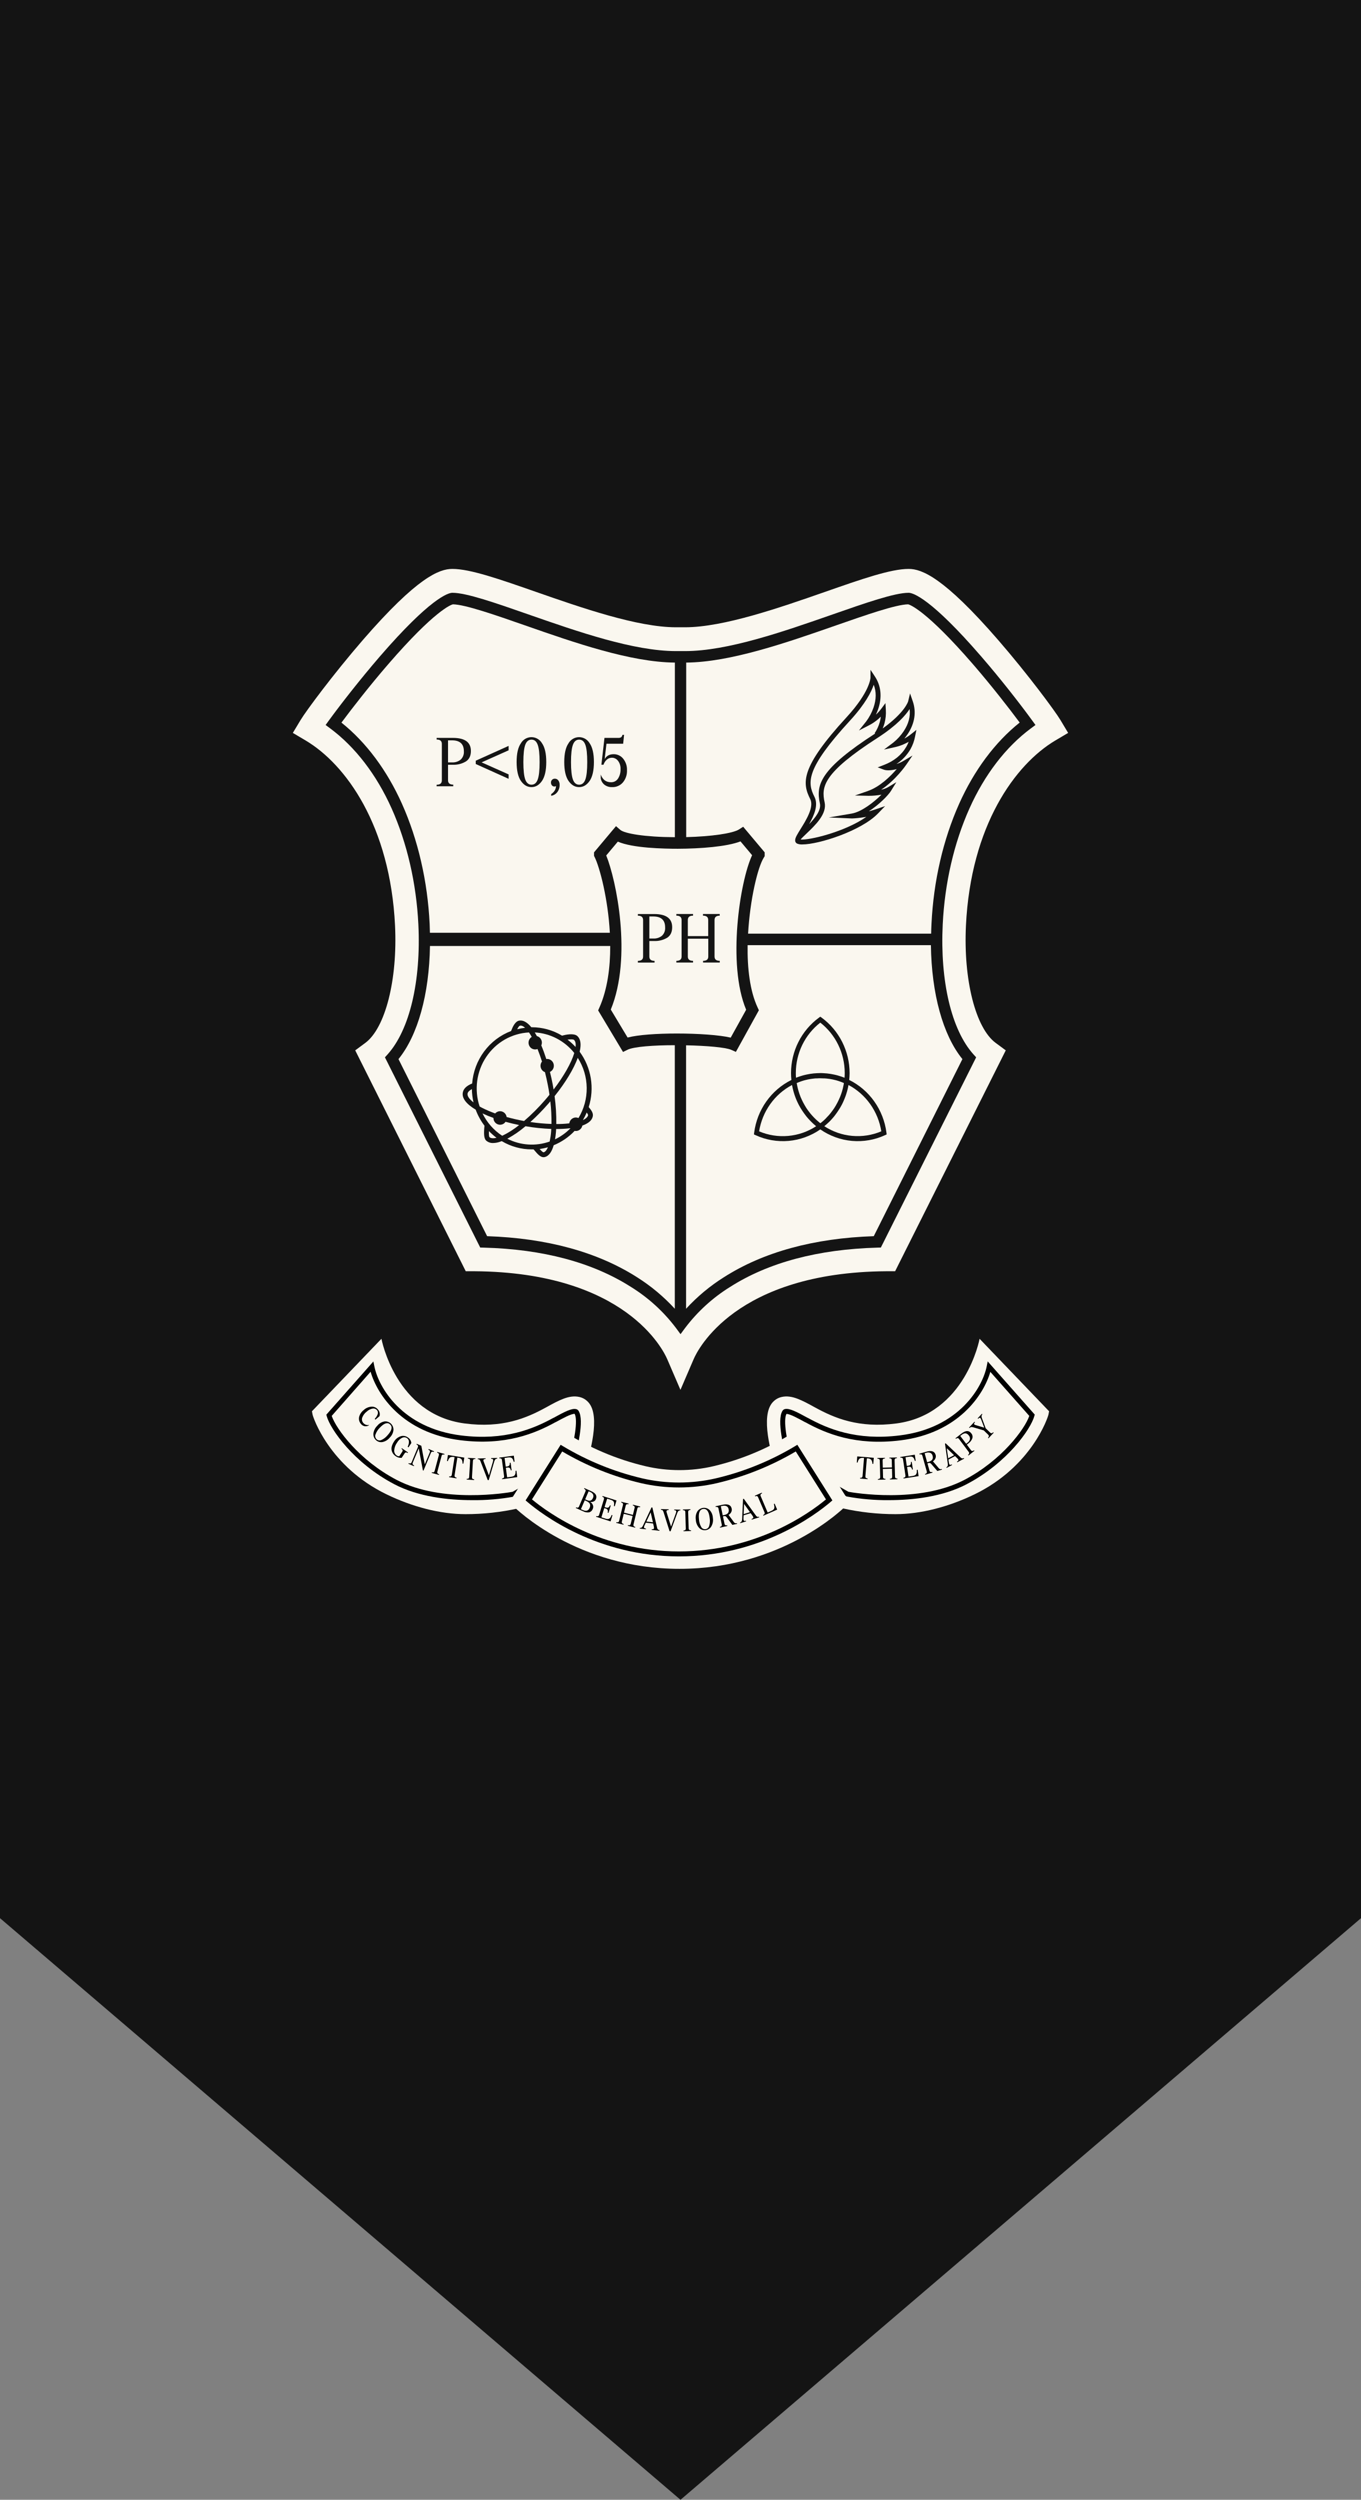 <?xml version="1.0" encoding="UTF-8"?> <svg xmlns="http://www.w3.org/2000/svg" width="79" height="145" viewBox="0 0 79 145" fill="none"><rect x="0" y="0" width="79" height="145" fill="#808080" stroke="none"/><path d="M0 0H79V111.263L39.5 145L0 111.263V0Z" fill="#141414"></path><g clip-path="url(#clip0_22_84)"><path d="M28.411 65.959C28.505 66.045 28.675 66.032 28.821 65.998C28.664 65.881 28.517 65.75 28.381 65.609C28.37 65.855 28.393 65.934 28.411 65.959Z" fill="#FAF7EF"></path><path d="M31.552 66.84C31.634 66.823 31.724 66.734 31.804 66.547C31.646 66.592 31.485 66.626 31.323 66.648C31.407 66.74 31.512 66.846 31.552 66.84Z" fill="#FAF7EF"></path><path d="M29.448 66.053C29.827 66.246 30.239 66.359 30.661 66.386C31.083 66.414 31.506 66.356 31.906 66.215C31.946 66.029 31.974 65.841 31.989 65.651C31.994 65.597 31.997 65.539 31.999 65.483C31.498 65.465 30.998 65.412 30.503 65.326C30.177 65.605 29.823 65.848 29.448 66.053Z" fill="#FAF7EF"></path><path d="M31.832 64.014C31.504 64.391 31.154 64.749 30.784 65.083C31.191 65.144 31.6 65.181 32.011 65.195C32.017 64.757 31.995 64.318 31.945 63.882L31.832 64.014Z" fill="#FAF7EF"></path><path d="M30.183 59.494C30.15 59.5 30.098 59.546 30.02 59.702C30.171 59.663 30.325 59.634 30.479 59.617C30.371 59.52 30.27 59.476 30.183 59.494Z" fill="#FAF7EF"></path><path d="M27.139 63.434C27.114 63.576 27.242 63.757 27.485 63.945C27.426 63.692 27.395 63.433 27.391 63.173C27.245 63.25 27.155 63.34 27.139 63.434Z" fill="#FAF7EF"></path><path d="M33.41 60.731C33.426 60.579 33.419 60.406 33.316 60.318C33.283 60.287 33.143 60.276 32.942 60.305C33.111 60.432 33.267 60.575 33.41 60.731Z" fill="#FAF7EF"></path><path d="M31.041 59.886C31.082 59.952 31.123 60.023 31.163 60.098C31.246 60.119 31.32 60.169 31.373 60.238C31.426 60.307 31.454 60.392 31.454 60.48C31.454 60.535 31.442 60.589 31.42 60.639C31.523 60.882 31.62 61.148 31.71 61.428C31.799 61.416 31.889 61.436 31.965 61.484C32.041 61.532 32.098 61.605 32.127 61.691C32.156 61.777 32.155 61.871 32.124 61.956C32.093 62.042 32.033 62.113 31.956 62.159C31.945 62.166 31.934 62.17 31.922 62.176C31.981 62.409 32.034 62.653 32.081 62.896C32.099 62.997 32.117 63.097 32.133 63.199C32.727 62.422 33.162 61.655 33.335 61.079C33.055 60.728 32.706 60.441 32.312 60.236C31.917 60.03 31.484 59.911 31.041 59.886Z" fill="#FAF7EF"></path><path d="M28.834 64.509C28.878 64.483 28.926 64.466 28.977 64.459C29.027 64.453 29.078 64.456 29.127 64.469C29.176 64.483 29.222 64.506 29.262 64.537C29.302 64.569 29.336 64.608 29.361 64.653C29.386 64.696 29.402 64.744 29.408 64.793C29.729 64.882 30.07 64.96 30.42 65.024C30.849 64.655 31.25 64.254 31.622 63.826C31.716 63.718 31.809 63.609 31.895 63.5C31.869 63.318 31.84 63.135 31.802 62.952C31.751 62.687 31.694 62.432 31.633 62.189C31.575 62.169 31.522 62.134 31.48 62.089C31.438 62.043 31.407 61.988 31.39 61.928C31.373 61.868 31.37 61.804 31.383 61.743C31.395 61.682 31.421 61.624 31.46 61.575C31.377 61.312 31.289 61.069 31.201 60.848C31.157 60.865 31.112 60.874 31.066 60.874C30.981 60.874 30.899 60.846 30.832 60.795C30.765 60.743 30.716 60.67 30.693 60.587C30.67 60.504 30.675 60.416 30.706 60.336C30.738 60.256 30.794 60.189 30.866 60.145C30.812 60.049 30.758 59.963 30.705 59.887C30.212 59.912 29.731 60.053 29.301 60.299C28.87 60.546 28.502 60.89 28.224 61.307C27.946 61.723 27.767 62.199 27.7 62.698C27.633 63.197 27.681 63.705 27.839 64.182L27.978 64.257C28.226 64.382 28.482 64.492 28.743 64.585C28.77 64.555 28.8 64.529 28.834 64.509Z" fill="#FAF7EF"></path><path d="M29.345 65.07C29.312 65.118 29.27 65.159 29.22 65.189C29.176 65.215 29.128 65.231 29.078 65.238C29.027 65.245 28.976 65.242 28.927 65.228C28.878 65.215 28.832 65.192 28.792 65.16C28.752 65.129 28.718 65.089 28.693 65.044C28.659 64.984 28.642 64.916 28.643 64.847C28.415 64.765 28.203 64.677 28.007 64.584C28.267 65.114 28.662 65.562 29.151 65.881C29.501 65.713 29.831 65.504 30.133 65.258C29.862 65.203 29.597 65.14 29.345 65.07Z" fill="#FAF7EF"></path><path d="M33.835 64.97C34.027 64.882 34.115 64.779 34.135 64.694C34.142 64.656 34.105 64.599 34.056 64.531C33.992 64.682 33.918 64.829 33.835 64.97Z" fill="#FAF7EF"></path><path d="M33.059 65.447C32.803 65.476 32.545 65.489 32.287 65.488H32.281C32.281 65.551 32.274 65.616 32.269 65.679C32.258 65.811 32.241 65.95 32.217 66.088C32.551 65.927 32.855 65.71 33.115 65.444L33.059 65.447Z" fill="#FAF7EF"></path><path d="M36.164 61.02L34.72 58.609L34.791 58.448C35.258 57.398 35.424 56.123 35.421 54.872H24.958C24.913 57.67 24.257 60.047 23.13 61.433L28.275 71.704C31.755 71.822 34.68 72.623 36.974 74.084C37.782 74.592 38.52 75.207 39.169 75.914V60.627C37.953 60.627 36.794 60.71 36.427 60.89L36.164 61.02ZM34.411 64.742C34.371 64.977 34.163 65.161 33.804 65.288C33.793 65.343 33.771 65.395 33.738 65.441C33.706 65.486 33.665 65.524 33.617 65.552C33.538 65.599 33.445 65.615 33.355 65.597C33.012 65.959 32.597 66.243 32.139 66.429C32.039 66.779 31.874 67.065 31.605 67.118C31.587 67.122 31.568 67.124 31.55 67.124C31.363 67.124 31.196 66.933 31.035 66.742L30.971 66.67H30.864C30.253 66.671 29.653 66.506 29.125 66.192C29.073 66.213 29.021 66.23 28.971 66.245C28.858 66.28 28.741 66.299 28.623 66.301C28.477 66.308 28.334 66.258 28.222 66.162C28.082 66.034 28.078 65.735 28.122 65.297C27.907 65.015 27.735 64.701 27.611 64.366C27.063 64.038 26.805 63.698 26.863 63.376C26.902 63.152 27.086 62.975 27.406 62.848C27.459 62.174 27.7 61.53 28.1 60.991C28.5 60.452 29.043 60.04 29.665 59.805C29.777 59.519 29.909 59.248 30.132 59.203C30.356 59.159 30.6 59.29 30.84 59.585H30.868C31.485 59.585 32.091 59.753 32.623 60.073C32.834 60.016 33.311 59.914 33.51 60.094C33.679 60.247 33.735 60.499 33.679 60.843C33.671 60.896 33.66 60.95 33.646 61.005C33.979 61.458 34.201 61.986 34.293 62.545C34.384 63.104 34.343 63.677 34.172 64.216C34.313 64.386 34.445 64.554 34.411 64.744V64.742Z" fill="#FAF7EF"></path><path d="M33.537 61.36C33.303 61.998 32.826 62.791 32.191 63.583C32.265 64.119 32.298 64.659 32.291 65.2C32.537 65.201 32.783 65.189 33.027 65.162H33.046C33.053 65.102 33.074 65.044 33.107 64.994C33.14 64.944 33.184 64.902 33.236 64.872C33.287 64.842 33.345 64.825 33.404 64.821C33.463 64.818 33.522 64.829 33.577 64.853C33.897 64.328 34.063 63.72 34.056 63.101C34.049 62.483 33.869 61.879 33.537 61.361V61.36Z" fill="#FAF7EF"></path><path d="M33.616 45.517C33.783 45.517 33.903 45.417 33.977 45.215C34.051 45.014 34.087 44.679 34.087 44.208C34.087 43.736 34.051 43.402 33.977 43.202C33.903 43.001 33.783 42.902 33.616 42.902C33.448 42.902 33.329 43.002 33.255 43.202C33.181 43.401 33.144 43.737 33.144 44.208C33.144 44.678 33.181 45.015 33.255 45.215C33.329 45.416 33.448 45.517 33.616 45.517Z" fill="#FAF7EF"></path><path d="M24.955 54.106H35.399C35.29 52.112 34.809 50.305 34.517 49.716L34.481 49.645V49.441L34.56 49.346L35.756 47.921L36.005 48.137C36.246 48.346 37.408 48.554 39.173 48.562V38.433C36.605 38.413 33.348 37.279 30.474 36.275C28.77 35.681 27.013 35.066 26.288 35.053C26.173 35.083 25.229 35.414 22.54 38.521C21.485 39.74 20.482 41.025 19.819 41.915C21.25 43.056 22.461 44.678 23.334 46.627C24.264 48.706 24.819 51.112 24.939 53.586C24.945 53.762 24.95 53.935 24.955 54.106ZM34.87 44.927C34.98 45.225 35.178 45.374 35.465 45.374C35.546 45.377 35.626 45.359 35.697 45.322C35.769 45.284 35.83 45.229 35.875 45.16C35.977 44.997 36.027 44.807 36.019 44.614C36.029 44.44 35.977 44.268 35.873 44.129C35.835 44.08 35.788 44.038 35.734 44.008C35.68 43.978 35.62 43.959 35.559 43.953C35.498 43.948 35.436 43.955 35.377 43.974C35.319 43.993 35.264 44.025 35.218 44.066C35.131 44.145 35.067 44.246 35.031 44.358H34.908L35.087 42.801H35.888C35.947 42.806 36.007 42.792 36.058 42.761C36.097 42.725 36.123 42.677 36.131 42.625H36.225L36.172 43.141H35.203L35.098 44.034C35.201 43.843 35.375 43.747 35.622 43.747C35.727 43.746 35.831 43.768 35.926 43.813C36.022 43.858 36.105 43.924 36.172 44.007C36.324 44.194 36.403 44.432 36.393 44.675C36.405 44.935 36.32 45.189 36.155 45.387C36.077 45.476 35.981 45.546 35.873 45.592C35.766 45.639 35.649 45.661 35.532 45.656C35.367 45.665 35.204 45.613 35.074 45.509C34.963 45.417 34.891 45.285 34.87 45.141V44.927ZM32.999 43.114C33.063 43.005 33.153 42.916 33.26 42.853C33.368 42.791 33.489 42.758 33.613 42.758C33.737 42.758 33.858 42.791 33.966 42.853C34.073 42.916 34.163 43.005 34.227 43.114C34.391 43.35 34.474 43.713 34.474 44.202C34.474 44.69 34.391 45.056 34.225 45.297C34.059 45.537 33.855 45.657 33.613 45.656C33.371 45.656 33.167 45.536 33.001 45.297C32.835 45.059 32.752 44.694 32.752 44.202C32.752 43.71 32.836 43.347 33.002 43.112L32.999 43.114ZM32.043 45.233C32.065 45.211 32.09 45.194 32.118 45.183C32.146 45.172 32.176 45.167 32.206 45.168C32.244 45.167 32.282 45.175 32.316 45.191C32.351 45.208 32.381 45.233 32.404 45.263C32.459 45.336 32.487 45.427 32.483 45.519C32.49 45.681 32.437 45.84 32.335 45.964C32.249 46.07 32.127 46.14 31.993 46.16V46.065C32.18 45.93 32.273 45.774 32.273 45.595C32.246 45.614 32.213 45.623 32.18 45.622C32.153 45.623 32.126 45.617 32.102 45.606C32.077 45.595 32.055 45.578 32.038 45.557C31.999 45.51 31.979 45.45 31.982 45.389C31.981 45.359 31.986 45.33 31.997 45.303C32.008 45.275 32.025 45.251 32.046 45.231L32.043 45.233ZM30.234 43.114C30.298 43.005 30.387 42.916 30.495 42.853C30.603 42.791 30.724 42.758 30.848 42.758C30.971 42.758 31.093 42.791 31.201 42.853C31.308 42.916 31.398 43.005 31.462 43.114C31.626 43.35 31.708 43.713 31.708 44.202C31.708 44.69 31.625 45.056 31.46 45.297C31.294 45.537 31.09 45.657 30.848 45.656C30.605 45.656 30.401 45.536 30.236 45.297C30.071 45.059 29.988 44.694 29.987 44.202C29.987 43.71 30.07 43.347 30.237 43.112L30.234 43.114ZM27.615 44.125L29.523 43.266V43.522L27.956 44.221L29.523 44.919V45.175L27.615 44.316V44.125ZM25.344 45.519C25.546 45.519 25.647 45.435 25.647 45.267V43.148C25.647 42.98 25.546 42.896 25.344 42.896V42.801H26.287C26.986 42.801 27.335 43.055 27.334 43.564C27.334 43.842 27.236 44.044 27.041 44.169C26.812 44.305 26.551 44.371 26.287 44.36H26.006V45.261C26.006 45.429 26.107 45.513 26.309 45.513V45.608H25.34L25.344 45.519Z" fill="#FAF7EF"></path><path d="M30.851 45.517C31.018 45.517 31.138 45.417 31.212 45.215C31.286 45.014 31.322 44.679 31.322 44.208C31.322 43.736 31.286 43.402 31.212 43.202C31.138 43.001 31.018 42.902 30.851 42.902C30.683 42.902 30.563 43.002 30.489 43.202C30.416 43.401 30.379 43.737 30.379 44.208C30.379 44.678 30.416 45.015 30.489 45.215C30.563 45.416 30.683 45.517 30.851 45.517Z" fill="#FAF7EF"></path><path d="M26.738 44.064C26.804 44.003 26.855 43.928 26.887 43.843C26.92 43.759 26.933 43.668 26.926 43.578C26.926 43.156 26.697 42.944 26.241 42.944H26.006V44.223H26.238C26.418 44.233 26.596 44.177 26.738 44.064Z" fill="#FAF7EF"></path><path d="M43.311 58.57C42.202 55.937 42.95 51.105 43.657 49.607L42.982 48.804C42.205 49.111 40.644 49.228 39.346 49.232C38.529 49.232 36.708 49.194 35.863 48.818L35.189 49.621C35.763 51.029 36.708 55.505 35.454 58.56L36.43 60.183C37.036 60.022 38.154 59.949 39.287 59.949C40.519 59.949 41.773 60.035 42.414 60.188L43.311 58.57ZM38.728 54.393C38.499 54.528 38.237 54.594 37.973 54.584H37.692V55.484C37.692 55.652 37.793 55.736 37.995 55.736V55.832H37.025V55.736C37.228 55.736 37.329 55.652 37.329 55.484V53.366C37.329 53.198 37.228 53.114 37.025 53.114V53.018H37.968C38.667 53.018 39.016 53.273 39.017 53.782C39.017 54.062 38.921 54.265 38.728 54.393ZM41.779 53.112C41.577 53.112 41.476 53.196 41.476 53.364V55.483C41.476 55.651 41.577 55.734 41.779 55.734V55.83H40.81V55.734C41.012 55.734 41.113 55.651 41.113 55.483V54.448H39.925V55.483C39.925 55.651 40.026 55.734 40.229 55.734V55.83H39.259V55.734C39.461 55.734 39.563 55.651 39.563 55.483V53.364C39.563 53.196 39.461 53.112 39.259 53.112V53.016H40.229V53.112C40.026 53.112 39.925 53.196 39.925 53.364V54.299H41.108V53.364C41.108 53.196 41.008 53.112 40.805 53.112V53.016H41.775L41.779 53.112Z" fill="#FAF7EF"></path><path d="M37.924 53.16H37.692V54.439H37.924C38.103 54.448 38.279 54.392 38.421 54.281C38.486 54.22 38.537 54.144 38.57 54.059C38.602 53.975 38.615 53.884 38.608 53.794C38.608 53.372 38.38 53.16 37.924 53.16Z" fill="#FAF7EF"></path><path d="M61.552 41.763C61.236 41.238 59.675 39.125 57.94 37.125C54.77 33.47 53.498 33 52.743 33C51.703 33 50.016 33.589 47.879 34.336C45.26 35.248 42.003 36.385 39.76 36.385C39.681 36.385 39.602 36.385 39.525 36.385H39.476C39.398 36.385 39.32 36.385 39.241 36.385C36.996 36.385 33.739 35.248 31.122 34.336C28.986 33.592 27.3 33 26.258 33C25.503 33 24.231 33.47 21.061 37.125C19.326 39.129 17.765 41.238 17.449 41.763L16.998 42.512L17.746 42.955C20.067 44.334 22.647 47.878 22.93 53.688C23.082 56.832 22.368 59.631 21.204 60.494L20.619 60.926L27.035 73.738H27.546C36.308 73.803 38.504 78.319 38.726 78.83L39.497 80.619L40.267 78.83C40.489 78.315 42.685 73.803 51.447 73.738H51.958L58.38 60.926L57.795 60.494C56.627 59.635 55.917 56.832 56.069 53.688C56.35 47.878 58.932 44.335 61.252 42.955L62.001 42.512L61.552 41.763ZM59.836 42.252C58.381 43.331 57.147 44.94 56.268 46.904C55.372 48.908 54.837 51.229 54.721 53.62C54.561 56.92 55.227 59.738 56.506 61.159L56.661 61.331L51.13 72.363L50.936 72.368C47.489 72.464 44.608 73.227 42.372 74.653C41.367 75.276 40.483 76.083 39.764 77.034L39.502 77.388L39.24 77.034C38.522 76.083 37.638 75.276 36.632 74.653C34.397 73.228 31.516 72.458 28.069 72.368L27.874 72.363L22.344 61.331L22.498 61.159C23.777 59.74 24.444 56.922 24.284 53.62C24.168 51.229 23.629 48.906 22.737 46.904C21.858 44.94 20.624 43.331 19.168 42.252L18.9 42.053L19.097 41.782C19.752 40.884 20.874 39.44 22.048 38.079C24.973 34.7 26 34.397 26.246 34.385H26.262C27.076 34.385 28.748 34.968 30.684 35.644C33.539 36.639 36.775 37.767 39.243 37.767C39.326 37.767 39.411 37.767 39.494 37.767H39.511C39.594 37.767 39.678 37.767 39.761 37.767C42.23 37.767 45.467 36.639 48.319 35.644C50.257 34.968 51.928 34.385 52.741 34.385H52.756C53.002 34.396 54.03 34.697 56.956 38.079C58.135 39.44 59.253 40.884 59.907 41.782L60.105 42.053L59.836 42.252Z" fill="#FAF7EF"></path><path d="M43.396 54.824C43.375 56.154 43.526 57.478 43.977 58.442L44.05 58.599L42.715 61.015L42.443 60.895C42.121 60.752 41.014 60.657 39.824 60.633V75.914C40.473 75.208 41.212 74.592 42.02 74.085C44.313 72.623 47.238 71.823 50.719 71.704L55.864 61.433C54.73 60.04 54.073 57.642 54.035 54.824H43.396ZM51.374 65.845C50.772 66.122 50.11 66.236 49.452 66.178C48.794 66.119 48.162 65.89 47.615 65.511C47.069 65.89 46.437 66.119 45.779 66.178C45.121 66.236 44.459 66.122 43.857 65.845L43.763 65.802L43.776 65.697C43.861 65.046 44.102 64.425 44.48 63.892C44.857 63.359 45.358 62.93 45.937 62.643C45.923 62.511 45.915 62.378 45.915 62.245C45.916 61.617 46.063 60.998 46.344 60.44C46.626 59.881 47.033 59.399 47.533 59.032L47.615 58.973L47.697 59.032C48.197 59.398 48.604 59.881 48.886 60.44C49.167 60.998 49.315 61.617 49.316 62.245C49.316 62.374 49.306 62.508 49.293 62.643C49.873 62.93 50.374 63.359 50.751 63.892C51.128 64.425 51.37 65.046 51.454 65.697L51.467 65.802L51.374 65.845Z" fill="#FAF7EF"></path><path d="M46.211 62.513C46.226 62.507 46.242 62.502 46.257 62.495L46.393 62.446L46.46 62.425L46.578 62.389L46.653 62.368L46.765 62.341L46.843 62.325C46.88 62.316 46.918 62.309 46.956 62.303L47.033 62.289L47.151 62.274L47.225 62.264L47.355 62.255L47.419 62.25C47.483 62.25 47.548 62.244 47.613 62.244C47.679 62.244 47.743 62.244 47.808 62.25L47.871 62.255L48.002 62.264L48.075 62.274L48.193 62.289L48.271 62.303C48.308 62.309 48.347 62.316 48.384 62.325L48.461 62.341L48.574 62.368L48.649 62.389L48.766 62.425L48.834 62.446L48.968 62.495L49.016 62.514H49.022C49.03 62.418 49.033 62.323 49.033 62.234C49.032 61.669 48.903 61.112 48.657 60.607C48.411 60.101 48.054 59.66 47.614 59.317C47.174 59.66 46.816 60.101 46.57 60.607C46.324 61.113 46.195 61.671 46.194 62.236C46.194 62.331 46.194 62.421 46.206 62.515L46.211 62.513Z" fill="#FAF7EF"></path><path d="M47.977 64.829C48.001 64.804 48.025 64.779 48.048 64.753C48.072 64.728 48.084 64.716 48.101 64.697L48.17 64.616C48.185 64.597 48.202 64.579 48.217 64.56C48.231 64.541 48.262 64.501 48.285 64.47C48.307 64.439 48.313 64.435 48.326 64.416C48.351 64.382 48.375 64.347 48.399 64.311L48.428 64.269C48.461 64.218 48.492 64.166 48.522 64.115L48.529 64.101C48.557 64.054 48.583 64.005 48.608 63.957C48.618 63.939 48.626 63.92 48.636 63.902C48.653 63.867 48.671 63.831 48.688 63.795C48.698 63.773 48.708 63.751 48.717 63.729C48.726 63.707 48.746 63.663 48.759 63.634C48.772 63.604 48.778 63.586 48.787 63.561C48.797 63.536 48.812 63.497 48.823 63.466C48.834 63.434 48.84 63.415 48.848 63.39L48.879 63.294C48.886 63.268 48.893 63.242 48.9 63.216L48.926 63.12C48.932 63.094 48.938 63.067 48.943 63.04C48.949 63.014 48.957 62.974 48.964 62.945C48.971 62.915 48.974 62.89 48.979 62.864L48.984 62.822L48.943 62.804L48.868 62.774L48.774 62.739L48.697 62.712L48.603 62.682L48.525 62.66L48.425 62.636L48.347 62.617L48.245 62.598L48.168 62.584L48.059 62.57C48.034 62.57 48.011 62.563 47.986 62.561C47.945 62.556 47.905 62.553 47.864 62.551H47.803C47.742 62.551 47.681 62.545 47.616 62.545C47.551 62.545 47.493 62.545 47.429 62.551H47.368C47.327 62.551 47.286 62.556 47.246 62.561C47.221 62.561 47.197 62.567 47.174 62.57L47.064 62.584L46.987 62.598L46.885 62.617L46.806 62.636L46.707 62.66L46.629 62.682L46.536 62.712L46.458 62.739L46.364 62.774L46.289 62.804L46.247 62.822C46.247 62.835 46.247 62.849 46.253 62.864C46.26 62.878 46.263 62.918 46.268 62.945L46.288 63.04C46.294 63.067 46.3 63.094 46.306 63.12C46.313 63.147 46.322 63.185 46.332 63.216C46.341 63.246 46.346 63.268 46.353 63.294C46.361 63.32 46.373 63.358 46.384 63.39C46.395 63.421 46.4 63.44 46.408 63.466L46.445 63.561C46.454 63.586 46.463 63.61 46.472 63.634C46.481 63.658 46.5 63.701 46.515 63.729C46.53 63.758 46.534 63.773 46.544 63.795C46.561 63.831 46.579 63.867 46.596 63.902C46.605 63.92 46.614 63.939 46.624 63.957C46.649 64.006 46.675 64.053 46.703 64.101C46.705 64.106 46.708 64.11 46.711 64.115C46.74 64.166 46.772 64.218 46.804 64.269L46.833 64.311C46.857 64.347 46.881 64.382 46.906 64.416C46.919 64.435 46.933 64.453 46.947 64.47C46.961 64.487 46.992 64.53 47.016 64.56C47.039 64.589 47.046 64.597 47.062 64.616L47.132 64.697C47.148 64.716 47.166 64.735 47.184 64.753C47.202 64.772 47.231 64.804 47.255 64.829C47.279 64.854 47.291 64.866 47.311 64.884L47.384 64.955L47.444 65.008L47.521 65.074L47.583 65.126L47.619 65.152L47.654 65.126L47.717 65.074L47.794 65.008L47.853 64.955C47.878 64.932 47.902 64.908 47.927 64.884L47.977 64.829Z" fill="#FAF7EF"></path><path d="M49.252 62.935C49.252 62.946 49.248 62.956 49.246 62.966C49.236 63.019 49.226 63.071 49.214 63.123C49.209 63.144 49.203 63.166 49.198 63.187C49.188 63.228 49.178 63.268 49.167 63.309C49.16 63.333 49.153 63.356 49.145 63.38C49.134 63.418 49.123 63.456 49.111 63.493L49.086 63.565C49.073 63.602 49.059 63.638 49.045 63.674C49.031 63.71 49.028 63.721 49.017 63.745C49.007 63.769 48.987 63.818 48.971 63.854C48.954 63.891 48.952 63.898 48.942 63.919C48.923 63.959 48.904 63.998 48.885 64.038C48.875 64.055 48.867 64.073 48.858 64.09C48.828 64.146 48.798 64.202 48.765 64.256L48.756 64.269C48.727 64.319 48.697 64.364 48.663 64.416C48.651 64.435 48.639 64.452 48.627 64.47L48.555 64.573C48.541 64.593 48.526 64.613 48.511 64.632C48.496 64.651 48.465 64.694 48.44 64.728L48.392 64.788L48.318 64.874C48.301 64.894 48.283 64.913 48.266 64.932C48.249 64.951 48.214 64.988 48.187 65.016L48.134 65.069L48.041 65.155L47.992 65.201C47.95 65.239 47.906 65.276 47.862 65.313L47.847 65.325C48.334 65.643 48.89 65.836 49.466 65.887C50.042 65.939 50.622 65.848 51.156 65.622C51.066 65.054 50.846 64.515 50.516 64.049C50.185 63.582 49.753 63.201 49.252 62.935Z" fill="#FAF7EF"></path><path d="M47.371 65.325C47.322 65.285 47.278 65.243 47.227 65.201L47.183 65.16C47.151 65.13 47.12 65.101 47.09 65.07L47.039 65.018C47.012 64.99 46.985 64.962 46.959 64.932C46.932 64.902 46.924 64.895 46.907 64.876C46.89 64.856 46.858 64.817 46.832 64.788L46.785 64.729L46.713 64.633L46.669 64.574C46.644 64.54 46.621 64.505 46.597 64.47L46.562 64.418C46.53 64.369 46.499 64.323 46.468 64.269L46.461 64.257C46.429 64.203 46.399 64.147 46.367 64.091C46.359 64.074 46.351 64.056 46.341 64.039C46.322 63.999 46.302 63.96 46.284 63.92C46.274 63.898 46.264 63.876 46.254 63.855C46.238 63.819 46.222 63.782 46.207 63.746C46.193 63.709 46.189 63.699 46.18 63.675C46.172 63.651 46.152 63.602 46.14 63.566L46.115 63.494C46.103 63.456 46.092 63.419 46.08 63.381C46.073 63.357 46.065 63.334 46.059 63.31C46.047 63.269 46.037 63.229 46.028 63.188C46.022 63.167 46.017 63.145 46.012 63.124C46 63.073 45.989 63.021 45.98 62.97C45.98 62.958 45.975 62.947 45.974 62.936C45.472 63.201 45.037 63.582 44.706 64.049C44.374 64.515 44.154 65.055 44.063 65.624C44.598 65.85 45.177 65.941 45.753 65.889C46.33 65.838 46.885 65.645 47.372 65.327L47.371 65.325Z" fill="#FAF7EF"></path><path d="M52.715 35.053C51.995 35.066 50.234 35.681 48.531 36.275C45.653 37.279 42.395 38.413 39.831 38.433V48.558C41.286 48.521 42.536 48.343 42.9 48.109L43.138 47.955L44.386 49.44V49.665L44.334 49.747C43.984 50.301 43.535 52.169 43.423 54.156H54.049C54.053 53.965 54.059 53.774 54.069 53.583C54.188 51.109 54.744 48.703 55.674 46.624C56.547 44.675 57.757 43.053 59.188 41.912C58.528 41.022 57.522 39.737 56.468 38.518C53.771 35.41 52.829 35.083 52.715 35.053ZM53.116 42.718C53.068 42.978 52.978 43.228 52.848 43.457C52.646 43.804 52.368 44.098 52.036 44.316C52.171 44.275 52.301 44.218 52.423 44.146L52.968 43.824L52.608 44.352C52.578 44.396 51.987 45.252 51.146 45.807C51.281 45.782 51.412 45.735 51.533 45.669L52.029 45.372L51.722 45.869C51.554 46.141 51.022 46.678 50.432 47.059C50.632 47.011 50.812 46.949 50.815 46.948L51.376 46.758L50.965 47.184C49.986 48.201 47.521 48.982 46.573 48.982C46.471 48.988 46.369 48.972 46.274 48.935C46.243 48.922 46.216 48.901 46.196 48.873C46.175 48.846 46.162 48.815 46.157 48.781C46.156 48.777 46.156 48.774 46.157 48.77C46.155 48.758 46.155 48.746 46.157 48.734C46.156 48.728 46.156 48.722 46.157 48.716C46.169 48.572 46.287 48.381 46.47 48.087C46.786 47.58 47.263 46.814 47.031 46.353C46.564 45.425 46.437 44.54 49.135 41.609C50.506 40.119 50.528 39.318 50.528 39.313V38.853L50.782 39.235C51.146 39.786 51.211 40.447 50.969 41.144C50.932 41.249 50.89 41.352 50.842 41.453C50.962 41.345 51.07 41.225 51.166 41.095L51.396 40.784L51.419 41.173C51.436 41.438 51.409 41.703 51.34 41.958C51.312 42.059 51.277 42.158 51.235 42.255C52.527 41.326 52.71 40.695 52.712 40.688L52.824 40.221L52.981 40.674C53.198 41.301 53.098 41.957 52.692 42.573C52.626 42.668 52.559 42.764 52.493 42.84C52.635 42.765 52.769 42.677 52.895 42.576L53.194 42.335L53.116 42.718Z" fill="#FAF7EF"></path><path d="M47.592 46.605C47.471 46.058 47.476 45.568 47.897 44.957C48.35 44.299 49.272 43.534 50.797 42.551L50.769 42.531C50.902 42.332 51.003 42.112 51.068 41.88C51.096 41.779 51.116 41.676 51.127 41.571C51.078 41.621 51.028 41.667 50.976 41.712C50.813 41.852 50.636 41.972 50.446 42.069L49.856 42.373L50.275 41.851C50.459 41.606 50.603 41.333 50.704 41.042C50.869 40.564 50.872 40.118 50.716 39.72C50.581 40.125 50.231 40.829 49.334 41.804C46.762 44.6 46.858 45.398 47.276 46.221C47.513 46.691 47.263 47.285 46.965 47.806C47.326 47.434 47.677 46.987 47.592 46.605Z" fill="#FAF7EF"></path><path d="M51.957 43.336L51.312 43.478L51.845 43.08C52.083 42.89 52.291 42.662 52.461 42.406C52.741 41.984 52.851 41.555 52.798 41.13C52.566 41.488 52.056 42.079 50.946 42.794C47.766 44.841 47.666 45.639 47.866 46.542C48.014 47.21 47.321 47.868 46.815 48.349C46.691 48.467 46.544 48.607 46.471 48.696C46.975 48.749 49.058 48.245 50.286 47.383L50.232 47.39L50.16 47.401C49.927 47.44 49.692 47.465 49.456 47.475L48.11 47.416L49.438 47.191C50.005 47.095 50.735 46.528 51.165 46.094C50.918 46.14 50.668 46.163 50.417 46.161L49.626 46.143L50.375 45.882C51.074 45.639 51.691 45.028 52.05 44.61C51.748 44.693 51.462 44.706 51.302 44.644L50.946 44.51L51.301 44.374C51.893 44.149 52.33 43.792 52.61 43.312C52.663 43.221 52.707 43.125 52.744 43.026C52.685 43.061 52.624 43.093 52.563 43.121C52.371 43.217 52.167 43.289 51.957 43.336Z" fill="#FAF7EF"></path><path d="M51.98 87.829C50.946 87.83 49.914 87.716 48.904 87.49L48.84 87.474L45.098 85.333L45.045 85.179C44.892 84.734 44.159 82.465 44.731 81.503C44.801 81.383 44.894 81.279 45.005 81.198C45.115 81.117 45.242 81.06 45.375 81.031C45.963 80.899 46.547 81.222 47.284 81.624C48.449 82.266 49.847 82.853 52.035 82.567C56.048 82.04 56.861 77.656 56.861 77.656L60.895 81.861L60.857 82.06C60.832 82.191 59.908 85.057 56.569 86.678C55.074 87.403 53.443 87.829 51.98 87.829Z" fill="#FAF7EF"></path><path d="M51.593 87.016C50.78 87.024 49.968 86.954 49.168 86.807H49.147L45.75 84.864L45.733 84.811C45.48 84.026 45.088 82.398 45.41 81.852C45.425 81.823 45.446 81.797 45.471 81.777C45.496 81.756 45.526 81.742 45.557 81.734C45.816 81.672 46.229 81.884 46.878 82.241H46.886C48.047 82.88 49.705 83.577 52.236 83.26C55.681 82.833 57.039 80.448 57.276 79.247L57.331 78.968L60.063 82.054L60.042 82.129C59.831 82.903 58.461 84.859 56.113 86.09C54.723 86.82 52.998 87.016 51.593 87.016ZM49.246 86.531C49.548 86.587 53.326 87.23 55.981 85.839C58.153 84.702 59.486 82.889 59.746 82.13L57.484 79.574C57.101 80.903 55.634 83.131 52.268 83.548C49.658 83.871 47.949 83.156 46.749 82.498H46.739C46.365 82.292 45.86 82.014 45.653 82.014H45.65C45.452 82.372 45.668 83.654 45.987 84.669L49.246 86.531Z" fill="black"></path><path d="M22.433 86.678C19.095 85.055 18.17 82.192 18.145 82.06L18.107 81.861L22.141 77.656C22.141 77.656 22.954 82.04 26.967 82.567C29.155 82.853 30.553 82.266 31.718 81.624C32.455 81.219 33.039 80.899 33.627 81.031C33.761 81.06 33.886 81.117 33.997 81.198C34.108 81.279 34.201 81.383 34.271 81.503C34.843 82.465 34.11 84.734 33.957 85.179L33.904 85.333L30.162 87.474L30.098 87.49C29.088 87.716 28.056 87.83 27.022 87.829C25.558 87.829 23.927 87.403 22.433 86.678Z" fill="#FAF7EF"></path><path d="M27.409 87.016C26.006 87.016 24.278 86.82 22.891 86.094C20.541 84.863 19.172 82.907 18.962 82.134L18.942 82.058L21.673 78.972L21.729 79.251C21.965 80.452 23.323 82.837 26.768 83.264C29.3 83.577 30.957 82.882 32.118 82.245H32.127C32.776 81.888 33.188 81.672 33.449 81.738C33.48 81.746 33.509 81.761 33.534 81.781C33.559 81.801 33.58 81.827 33.594 81.856C33.917 82.398 33.524 84.026 33.272 84.815L33.255 84.868L29.857 86.811H29.837C29.036 86.957 28.223 87.026 27.409 87.016ZM19.254 82.13C19.514 82.889 20.845 84.702 23.019 85.839C25.677 87.23 29.455 86.587 29.754 86.532L33.018 84.664C33.338 83.649 33.554 82.373 33.356 82.009C33.155 82 32.637 82.283 32.257 82.492H32.247C31.05 83.151 29.342 83.866 26.728 83.541C23.361 83.124 21.895 80.896 21.512 79.567L19.254 82.13Z" fill="black"></path><path d="M39.441 91.001C33.503 91.001 29.956 87.523 29.807 87.374L29.569 87.138L32.323 82.771L32.727 83.032C34.186 83.97 35.79 84.652 37.471 85.048C38.766 85.35 40.112 85.35 41.408 85.048C43.089 84.652 44.693 83.97 46.152 83.032L46.555 82.771L49.31 87.138L49.072 87.374C48.924 87.523 45.38 91.001 39.441 91.001Z" fill="#FAF7EF"></path><path d="M30.694 87.004C31.57 87.753 34.728 90.136 39.412 90.136C44.095 90.136 47.253 87.75 48.131 87.004L46.236 84.001C44.794 84.867 43.231 85.504 41.602 85.888C40.16 86.223 38.664 86.223 37.223 85.888C35.593 85.504 34.029 84.867 32.588 84.001L30.694 87.004Z" fill="#FAF7EF"></path><path d="M39.412 90.278C34.678 90.278 31.473 87.854 30.603 87.112L30.509 87.031L32.544 83.805L32.661 83.876C34.09 84.734 35.639 85.365 37.255 85.747C38.675 86.077 40.15 86.077 41.571 85.747C43.187 85.365 44.736 84.734 46.165 83.876L46.281 83.805L48.316 87.031L48.222 87.112C47.351 87.856 44.153 90.278 39.412 90.278ZM30.879 86.973C31.851 87.779 34.93 89.991 39.412 89.991C43.893 89.991 46.974 87.779 47.944 86.973L46.191 84.192C44.769 85.03 43.232 85.648 41.632 86.026C40.171 86.365 38.653 86.365 37.191 86.026C35.591 85.648 34.055 85.03 32.634 84.192L30.879 86.973Z" fill="black"></path><path d="M21.082 82.534C21.124 82.585 21.179 82.623 21.241 82.644C21.302 82.665 21.369 82.667 21.432 82.65L21.381 82.694C21.312 82.728 21.235 82.739 21.16 82.725C21.076 82.707 21 82.659 20.948 82.589C20.901 82.535 20.867 82.471 20.849 82.401C20.831 82.332 20.831 82.258 20.846 82.188C20.887 82.031 20.979 81.893 21.106 81.795C21.233 81.674 21.399 81.602 21.573 81.594C21.642 81.59 21.71 81.603 21.773 81.632C21.836 81.66 21.891 81.703 21.934 81.758C21.983 81.808 22.017 81.87 22.034 81.939C22.05 82.007 22.048 82.079 22.028 82.146L21.789 82.347L21.753 82.302C21.785 82.267 21.814 82.23 21.842 82.191C21.869 82.151 21.892 82.109 21.911 82.064C21.931 82.021 21.94 81.973 21.936 81.925C21.933 81.878 21.916 81.833 21.886 81.798C21.856 81.761 21.818 81.734 21.775 81.717C21.731 81.7 21.685 81.695 21.639 81.702C21.507 81.724 21.385 81.786 21.288 81.879C21.171 81.966 21.08 82.086 21.027 82.224C21.008 82.276 21.004 82.332 21.013 82.387C21.023 82.441 21.047 82.492 21.082 82.534Z" fill="black"></path><path d="M22.189 83.648C22.122 83.658 22.053 83.653 21.989 83.632C21.924 83.611 21.865 83.576 21.816 83.528C21.767 83.481 21.728 83.423 21.704 83.359C21.68 83.294 21.67 83.225 21.675 83.156C21.695 82.981 21.775 82.819 21.901 82.699C22.007 82.566 22.157 82.478 22.323 82.451C22.389 82.444 22.456 82.451 22.52 82.473C22.583 82.495 22.642 82.53 22.69 82.577C22.739 82.624 22.778 82.68 22.803 82.744C22.829 82.807 22.84 82.875 22.838 82.943C22.822 83.114 22.745 83.273 22.621 83.39C22.512 83.525 22.358 83.617 22.189 83.648ZM21.794 83.206C21.777 83.253 21.774 83.305 21.785 83.354C21.797 83.403 21.822 83.448 21.858 83.483C21.895 83.517 21.94 83.54 21.989 83.549C22.038 83.557 22.088 83.551 22.134 83.53C22.271 83.469 22.392 83.376 22.489 83.26C22.745 82.981 22.798 82.77 22.646 82.625C22.495 82.481 22.291 82.548 22.035 82.826C21.928 82.932 21.847 83.062 21.797 83.206H21.794Z" fill="black"></path><path d="M23.323 84.001L23.684 84.25L23.662 84.284C23.586 84.231 23.528 84.237 23.487 84.3L23.313 84.563C23.189 84.573 23.065 84.537 22.964 84.462C22.905 84.422 22.854 84.372 22.814 84.314C22.774 84.256 22.747 84.191 22.733 84.123C22.718 84.045 22.722 83.965 22.744 83.89C22.771 83.795 22.813 83.706 22.868 83.624C22.956 83.477 23.093 83.366 23.254 83.312C23.322 83.289 23.395 83.282 23.466 83.293C23.537 83.303 23.605 83.33 23.664 83.372C23.722 83.406 23.772 83.454 23.809 83.512C23.846 83.57 23.869 83.635 23.876 83.704L23.711 83.954L23.663 83.921C23.71 83.833 23.735 83.735 23.736 83.635C23.738 83.593 23.729 83.552 23.711 83.514C23.692 83.477 23.665 83.445 23.63 83.422C23.59 83.393 23.543 83.376 23.493 83.371C23.444 83.366 23.395 83.374 23.349 83.394C23.223 83.456 23.117 83.556 23.047 83.681C22.952 83.809 22.894 83.963 22.882 84.124C22.877 84.181 22.887 84.24 22.911 84.292C22.935 84.344 22.973 84.389 23.02 84.421C23.064 84.456 23.119 84.473 23.175 84.47L23.351 84.204C23.392 84.14 23.375 84.083 23.3 84.032L23.323 84.001Z" fill="black"></path><path d="M24.581 85.305L24.548 85.292L24.306 84.011L23.957 84.848C23.928 84.918 23.957 84.97 24.038 85.007L24.023 85.045L23.707 84.907L23.723 84.869C23.806 84.906 23.863 84.889 23.892 84.82L24.257 83.944C24.286 83.875 24.257 83.821 24.176 83.785L24.192 83.748L24.456 83.862L24.657 84.942L24.947 84.244C24.976 84.174 24.947 84.122 24.866 84.085L24.881 84.047L25.197 84.184L25.181 84.222C25.098 84.186 25.041 84.202 25.012 84.272L24.581 85.305Z" fill="black"></path><path d="M25.632 84.449L25.386 85.367C25.366 85.44 25.4 85.489 25.488 85.513L25.478 85.552L25.058 85.436L25.068 85.396C25.156 85.421 25.209 85.396 25.229 85.323L25.474 84.405C25.494 84.332 25.46 84.284 25.372 84.259L25.383 84.219L25.803 84.337L25.792 84.377C25.702 84.352 25.649 84.376 25.632 84.449Z" fill="black"></path><path d="M26.386 84.522L26.347 84.516C26.271 84.495 26.191 84.503 26.121 84.539C26.06 84.596 26.016 84.671 25.996 84.754L25.947 84.746L26.002 84.396L26.95 84.55L26.895 84.901L26.847 84.894C26.853 84.809 26.835 84.724 26.794 84.65C26.739 84.593 26.665 84.559 26.587 84.554L26.547 84.548L26.385 85.578C26.373 85.653 26.412 85.696 26.502 85.712L26.495 85.752L26.065 85.682L26.072 85.641C26.165 85.655 26.212 85.626 26.224 85.551L26.386 84.522Z" fill="black"></path><path d="M27.451 84.733L27.396 85.687C27.392 85.762 27.435 85.802 27.525 85.808V85.849L27.09 85.823V85.781C27.184 85.787 27.229 85.752 27.233 85.676L27.289 84.727C27.293 84.651 27.25 84.61 27.16 84.606V84.564L27.594 84.59V84.631C27.503 84.622 27.456 84.657 27.451 84.733Z" fill="black"></path><path d="M28.369 85.852H28.311L27.904 84.794C27.89 84.751 27.869 84.712 27.843 84.676C27.828 84.663 27.81 84.654 27.791 84.648C27.772 84.642 27.753 84.641 27.733 84.643V84.602L28.183 84.587V84.629C28.1 84.629 28.058 84.657 28.059 84.705C28.061 84.738 28.069 84.77 28.083 84.8L28.379 85.584L28.608 84.797C28.62 84.763 28.626 84.726 28.627 84.689C28.628 84.679 28.625 84.668 28.621 84.659C28.616 84.649 28.609 84.641 28.6 84.635C28.571 84.622 28.538 84.617 28.506 84.62V84.579L28.86 84.567V84.608C28.84 84.608 28.82 84.611 28.801 84.618C28.782 84.625 28.765 84.636 28.751 84.65C28.723 84.687 28.702 84.729 28.69 84.773L28.369 85.852Z" fill="black"></path><path d="M29.925 85.315L29.974 85.308L30.024 85.68L29.147 85.802L29.142 85.76C29.235 85.748 29.272 85.705 29.261 85.63L29.136 84.687C29.127 84.611 29.076 84.581 28.986 84.591L28.982 84.55L29.824 84.434L29.87 84.786L29.822 84.793C29.81 84.749 29.795 84.706 29.777 84.664C29.763 84.634 29.744 84.606 29.721 84.584C29.696 84.56 29.665 84.545 29.632 84.54C29.587 84.534 29.542 84.534 29.497 84.54L29.287 84.569L29.354 85.074L29.448 85.061C29.559 85.046 29.607 84.975 29.59 84.851L29.639 84.843L29.697 85.282L29.648 85.289C29.631 85.163 29.567 85.109 29.461 85.124L29.362 85.137L29.436 85.693L29.669 85.661C29.717 85.656 29.763 85.644 29.808 85.625C29.841 85.611 29.868 85.586 29.886 85.554C29.903 85.525 29.914 85.492 29.92 85.459C29.925 85.411 29.927 85.363 29.925 85.315Z" fill="black"></path><path d="M50.153 84.568H50.113C50.036 84.553 49.957 84.568 49.89 84.609C49.833 84.671 49.794 84.749 49.781 84.834H49.732L49.761 84.479L50.719 84.56L50.69 84.915L50.641 84.91C50.641 84.825 50.615 84.742 50.569 84.671C50.51 84.618 50.434 84.591 50.356 84.593H50.316L50.231 85.634C50.225 85.71 50.267 85.751 50.358 85.758V85.8L49.923 85.763V85.722C50.016 85.73 50.061 85.696 50.068 85.621L50.153 84.568Z" fill="black"></path><path d="M51.232 84.712L51.242 85.132L51.774 85.118L51.764 84.697C51.764 84.622 51.715 84.586 51.624 84.588V84.551L52.06 84.54V84.581C51.967 84.581 51.925 84.623 51.927 84.698L51.951 85.653C51.951 85.729 52 85.765 52.09 85.762V85.803L51.654 85.816V85.775C51.748 85.775 51.79 85.733 51.788 85.657L51.776 85.192L51.244 85.206L51.256 85.672C51.256 85.747 51.304 85.783 51.395 85.781V85.823L50.959 85.834V85.793C51.053 85.793 51.095 85.752 51.093 85.677L51.068 84.722C51.068 84.647 51.02 84.609 50.929 84.612V84.571L51.365 84.56V84.601C51.274 84.597 51.23 84.636 51.232 84.712Z" fill="black"></path><path d="M53.217 85.258L53.265 85.251L53.321 85.623L52.446 85.76L52.44 85.719C52.533 85.705 52.569 85.661 52.558 85.586L52.416 84.644C52.404 84.569 52.354 84.539 52.264 84.553L52.258 84.512L53.099 84.38L53.152 84.732L53.104 84.739C53.091 84.696 53.075 84.653 53.056 84.611C53.043 84.581 53.023 84.554 52.998 84.532C52.973 84.508 52.94 84.493 52.905 84.49C52.86 84.486 52.815 84.488 52.77 84.496L52.561 84.528L52.636 85.033L52.735 85.017C52.846 85 52.892 84.929 52.873 84.804L52.923 84.796L52.989 85.234L52.94 85.242C52.92 85.117 52.855 85.063 52.744 85.08L52.651 85.095L52.735 85.651L52.968 85.614C53.015 85.608 53.062 85.595 53.106 85.576C53.139 85.561 53.165 85.536 53.183 85.505C53.199 85.473 53.21 85.439 53.215 85.403C53.218 85.355 53.219 85.307 53.217 85.258Z" fill="black"></path><path d="M53.366 84.322L53.765 84.207C54.069 84.118 54.251 84.182 54.312 84.397C54.328 84.461 54.323 84.528 54.298 84.588C54.269 84.661 54.218 84.723 54.153 84.765L54.499 85.172C54.519 85.195 54.545 85.211 54.574 85.218C54.605 85.222 54.637 85.219 54.667 85.209L54.679 85.246L54.408 85.325L54.069 84.933C54.048 84.906 54.023 84.882 53.994 84.864C53.982 84.858 53.97 84.854 53.957 84.853C53.944 84.852 53.93 84.854 53.918 84.859L53.834 84.883L53.953 85.308C53.973 85.381 54.027 85.403 54.114 85.379L54.126 85.419L53.706 85.54L53.694 85.501C53.782 85.475 53.816 85.426 53.796 85.354L53.539 84.437C53.52 84.363 53.465 84.341 53.378 84.365L53.366 84.322ZM53.816 84.818L53.905 84.793C54.106 84.734 54.186 84.618 54.133 84.443C54.126 84.405 54.11 84.37 54.086 84.34C54.062 84.309 54.032 84.286 53.997 84.271C53.92 84.245 53.837 84.245 53.76 84.271L53.671 84.296L53.816 84.818Z" fill="black"></path><path d="M54.886 83.717L55.728 84.511C55.75 84.533 55.767 84.548 55.779 84.559C55.793 84.57 55.808 84.579 55.825 84.587C55.842 84.596 55.862 84.599 55.882 84.595C55.904 84.591 55.926 84.583 55.946 84.572L55.965 84.608L55.564 84.82L55.546 84.783C55.621 84.744 55.647 84.703 55.625 84.66C55.608 84.633 55.588 84.608 55.564 84.585L55.434 84.46L55.054 84.662L55.077 84.828C55.081 84.865 55.09 84.9 55.104 84.934C55.108 84.944 55.115 84.952 55.123 84.959C55.132 84.965 55.142 84.969 55.152 84.971C55.185 84.969 55.217 84.959 55.245 84.942L55.264 84.978L54.949 85.145L54.93 85.109C54.949 85.101 54.966 85.089 54.98 85.074C54.994 85.059 55.005 85.041 55.012 85.022C55.02 84.976 55.02 84.93 55.012 84.884L54.853 83.739L54.886 83.717ZM54.956 84.003L55.038 84.588L55.379 84.409L54.956 84.003Z" fill="black"></path><path d="M56.119 83.796L56.36 84.118C56.405 84.178 56.464 84.18 56.536 84.124L56.561 84.156L56.215 84.427L56.19 84.395C56.262 84.338 56.276 84.279 56.231 84.22L55.663 83.463C55.618 83.403 55.559 83.401 55.487 83.457L55.462 83.425L55.799 83.162C56.049 82.966 56.242 82.959 56.379 83.143C56.414 83.183 56.438 83.231 56.448 83.284C56.458 83.337 56.454 83.391 56.436 83.441C56.391 83.553 56.315 83.65 56.218 83.719L56.119 83.796ZM55.737 83.29L56.081 83.746L56.164 83.681C56.23 83.636 56.277 83.568 56.299 83.49C56.306 83.45 56.304 83.409 56.293 83.369C56.282 83.33 56.262 83.294 56.235 83.264C56.122 83.113 55.983 83.101 55.821 83.228L55.737 83.29Z" fill="black"></path><path d="M57.006 82.288L57.215 82.848L57.474 83.1C57.528 83.153 57.587 83.145 57.649 83.079L57.678 83.107L57.377 83.428L57.347 83.4C57.411 83.332 57.416 83.273 57.361 83.221L57.105 82.971L56.522 82.799C56.477 82.784 56.429 82.776 56.382 82.775C56.341 82.78 56.304 82.801 56.278 82.833L56.249 82.805L56.564 82.469L56.593 82.497C56.538 82.556 56.524 82.599 56.552 82.625C56.575 82.644 56.601 82.656 56.629 82.662L57.131 82.813L56.95 82.336C56.94 82.306 56.925 82.279 56.906 82.254C56.876 82.224 56.834 82.239 56.779 82.298L56.749 82.269L56.996 82.006L57.025 82.034C56.994 82.064 56.975 82.104 56.973 82.147C56.975 82.196 56.986 82.244 57.006 82.288Z" fill="black"></path><path d="M34.25 87.112C34.319 87.151 34.374 87.212 34.407 87.285C34.425 87.322 34.434 87.363 34.434 87.405C34.434 87.447 34.425 87.488 34.407 87.525C34.39 87.573 34.362 87.616 34.325 87.651C34.288 87.685 34.244 87.71 34.196 87.724C34.072 87.741 33.946 87.717 33.837 87.657L33.424 87.472L33.44 87.433C33.523 87.472 33.579 87.456 33.609 87.387L33.983 86.513C34.013 86.445 33.983 86.391 33.903 86.354L33.92 86.316L34.32 86.496C34.581 86.614 34.67 86.769 34.588 86.96C34.575 86.992 34.555 87.022 34.53 87.046C34.505 87.07 34.475 87.088 34.443 87.1C34.382 87.125 34.314 87.129 34.25 87.112ZM33.941 87.025L33.719 87.539L33.832 87.59C34.019 87.676 34.156 87.634 34.228 87.463C34.301 87.292 34.244 87.162 34.054 87.077L33.941 87.025ZM34.168 86.5L33.967 86.968L34.077 87.017C34.238 87.089 34.351 87.047 34.418 86.891C34.435 86.86 34.445 86.824 34.446 86.788C34.447 86.752 34.439 86.716 34.424 86.683C34.386 86.618 34.328 86.568 34.258 86.541L34.168 86.5Z" fill="black"></path><path d="M35.504 87.875L35.551 87.891L35.441 88.249L34.599 87.979L34.611 87.94C34.698 87.968 34.752 87.946 34.775 87.873L35.055 86.964C35.078 86.891 35.045 86.842 34.962 86.814L34.974 86.775L35.786 87.034L35.682 87.373L35.635 87.358C35.642 87.313 35.646 87.267 35.648 87.222C35.647 87.189 35.641 87.156 35.63 87.126C35.617 87.094 35.595 87.067 35.567 87.049C35.529 87.024 35.488 87.006 35.444 86.993L35.242 86.928L35.092 87.415L35.185 87.446C35.292 87.48 35.364 87.437 35.401 87.317L35.449 87.332L35.32 87.755L35.271 87.74C35.309 87.619 35.271 87.54 35.167 87.506L35.073 87.476L34.908 88.012L35.133 88.084C35.179 88.1 35.226 88.109 35.274 88.112C35.31 88.113 35.345 88.102 35.374 88.082C35.403 88.061 35.427 88.035 35.445 88.005C35.468 87.963 35.488 87.92 35.504 87.875Z" fill="black"></path><path d="M36.32 87.333L36.221 87.741L36.737 87.872L36.837 87.463C36.854 87.391 36.819 87.342 36.731 87.32L36.74 87.28L37.164 87.387L37.154 87.427C37.066 87.405 37.012 87.427 36.995 87.503L36.77 88.429C36.752 88.502 36.787 88.55 36.876 88.572L36.865 88.612L36.443 88.505L36.452 88.465C36.541 88.488 36.593 88.465 36.611 88.389L36.721 87.937L36.205 87.807L36.095 88.258C36.077 88.332 36.112 88.379 36.2 88.401L36.191 88.441L35.767 88.335L35.778 88.294C35.865 88.317 35.919 88.294 35.937 88.218L36.161 87.292C36.18 87.22 36.144 87.171 36.056 87.149L36.066 87.109L36.489 87.216L36.479 87.256C36.389 87.234 36.338 87.26 36.32 87.333Z" fill="black"></path><path d="M37.866 87.443L38.133 88.577C38.137 88.6 38.143 88.623 38.15 88.645C38.155 88.663 38.163 88.68 38.172 88.695C38.182 88.712 38.197 88.726 38.215 88.734C38.236 88.744 38.259 88.75 38.282 88.751L38.277 88.793L37.829 88.742V88.701C37.913 88.71 37.957 88.691 37.963 88.644C37.963 88.611 37.96 88.579 37.952 88.548L37.912 88.371L37.486 88.323L37.415 88.475C37.398 88.507 37.386 88.542 37.38 88.578C37.378 88.588 37.379 88.599 37.383 88.61C37.386 88.62 37.392 88.629 37.401 88.636C37.429 88.653 37.461 88.663 37.494 88.665L37.489 88.706L37.136 88.666V88.625C37.156 88.629 37.176 88.629 37.196 88.624C37.215 88.62 37.234 88.611 37.25 88.599C37.283 88.567 37.309 88.529 37.327 88.486L37.819 87.436L37.866 87.443ZM37.768 87.725L37.518 88.258L37.9 88.301L37.768 87.725Z" fill="black"></path><path d="M38.925 88.819H38.866L38.525 87.736C38.513 87.693 38.495 87.651 38.471 87.614C38.457 87.6 38.44 87.59 38.421 87.583C38.403 87.576 38.383 87.573 38.363 87.575V87.534L38.814 87.548V87.589C38.73 87.589 38.688 87.609 38.686 87.657C38.685 87.689 38.691 87.722 38.703 87.752L38.952 88.554L39.228 87.782C39.242 87.748 39.251 87.712 39.255 87.676C39.256 87.665 39.254 87.654 39.25 87.644C39.245 87.635 39.239 87.626 39.23 87.62C39.201 87.604 39.169 87.597 39.137 87.599V87.558L39.49 87.569V87.61C39.47 87.607 39.45 87.609 39.43 87.615C39.411 87.621 39.393 87.632 39.378 87.645C39.348 87.68 39.325 87.72 39.311 87.764L38.925 88.819Z" fill="black"></path><path d="M39.944 87.701L39.972 88.655C39.972 88.731 40.021 88.768 40.111 88.765V88.806L39.675 88.819V88.778C39.769 88.778 39.811 88.736 39.808 88.661L39.78 87.706C39.78 87.631 39.732 87.595 39.641 87.598V87.557L40.077 87.543V87.584C39.984 87.587 39.944 87.626 39.944 87.701Z" fill="black"></path><path d="M41.284 88.547C41.248 88.606 41.2 88.655 41.142 88.692C41.085 88.728 41.02 88.751 40.953 88.759C40.885 88.766 40.817 88.758 40.753 88.735C40.689 88.712 40.631 88.675 40.584 88.626C40.466 88.496 40.397 88.329 40.389 88.153C40.361 87.984 40.394 87.809 40.483 87.663C40.521 87.608 40.571 87.561 40.629 87.527C40.687 87.492 40.751 87.471 40.817 87.463C40.884 87.456 40.951 87.463 41.014 87.484C41.078 87.505 41.137 87.54 41.186 87.585C41.303 87.709 41.371 87.872 41.378 88.043C41.407 88.217 41.373 88.396 41.284 88.547ZM40.697 88.565C40.721 88.611 40.757 88.648 40.802 88.672C40.847 88.697 40.898 88.706 40.948 88.701C40.998 88.695 41.046 88.674 41.084 88.641C41.123 88.608 41.151 88.564 41.165 88.514C41.208 88.368 41.219 88.213 41.195 88.062C41.155 87.681 41.03 87.502 40.82 87.526C40.614 87.55 40.531 87.751 40.572 88.131C40.581 88.284 40.623 88.432 40.697 88.565Z" fill="black"></path><path d="M41.534 87.371L41.939 87.284C42.251 87.217 42.429 87.294 42.472 87.514C42.484 87.579 42.475 87.646 42.446 87.705C42.413 87.776 42.358 87.834 42.289 87.871L42.607 88.301C42.624 88.326 42.649 88.345 42.678 88.353C42.711 88.361 42.745 88.361 42.777 88.353L42.785 88.392L42.51 88.452L42.194 88.026C42.175 87.998 42.151 87.973 42.123 87.953C42.101 87.939 42.074 87.935 42.049 87.941L41.963 87.96L42.056 88.392C42.071 88.466 42.123 88.494 42.212 88.474L42.221 88.515L41.794 88.61L41.786 88.57C41.875 88.551 41.911 88.504 41.896 88.43L41.703 87.497C41.688 87.423 41.635 87.396 41.546 87.415L41.534 87.371ZM41.95 87.898L42.043 87.878C42.248 87.834 42.331 87.724 42.295 87.547C42.29 87.508 42.276 87.472 42.255 87.44C42.233 87.408 42.204 87.382 42.17 87.365C42.095 87.334 42.012 87.329 41.934 87.35L41.84 87.37L41.95 87.898Z" fill="black"></path><path d="M43.173 86.937L43.852 87.875L43.894 87.931C43.906 87.945 43.919 87.957 43.934 87.967C43.95 87.979 43.968 87.986 43.988 87.987C44.011 87.986 44.034 87.983 44.056 87.975L44.068 88.015L43.636 88.147L43.624 88.108C43.704 88.083 43.738 88.048 43.725 88.002C43.713 87.972 43.697 87.943 43.678 87.917L43.573 87.77L43.163 87.896L43.155 88.064C43.152 88.101 43.155 88.137 43.163 88.173C43.165 88.184 43.17 88.193 43.177 88.201C43.185 88.209 43.194 88.216 43.204 88.219C43.235 88.223 43.268 88.219 43.297 88.207L43.309 88.247L42.969 88.352L42.958 88.312C42.977 88.308 42.996 88.299 43.012 88.287C43.028 88.275 43.041 88.26 43.051 88.243C43.069 88.2 43.078 88.154 43.078 88.107L43.13 86.949L43.173 86.937ZM43.191 87.235L43.164 87.827L43.532 87.713L43.191 87.235Z" fill="black"></path><path d="M44.919 87.24L44.964 87.22L45.111 87.565L44.312 87.917L44.295 87.88C44.38 87.843 44.407 87.789 44.377 87.721L44.003 86.846C43.974 86.776 43.917 86.76 43.833 86.797L43.817 86.759L44.218 86.582L44.234 86.62C44.15 86.657 44.123 86.71 44.153 86.78L44.559 87.734L44.762 87.645C44.807 87.626 44.849 87.602 44.887 87.572C44.914 87.549 44.934 87.518 44.943 87.483C44.951 87.448 44.953 87.412 44.948 87.377C44.942 87.331 44.932 87.285 44.919 87.24Z" fill="black"></path></g><defs><clipPath id="clip0_22_84"><rect width="45" height="58" fill="white" transform="translate(17 33)"></rect></clipPath></defs></svg> 